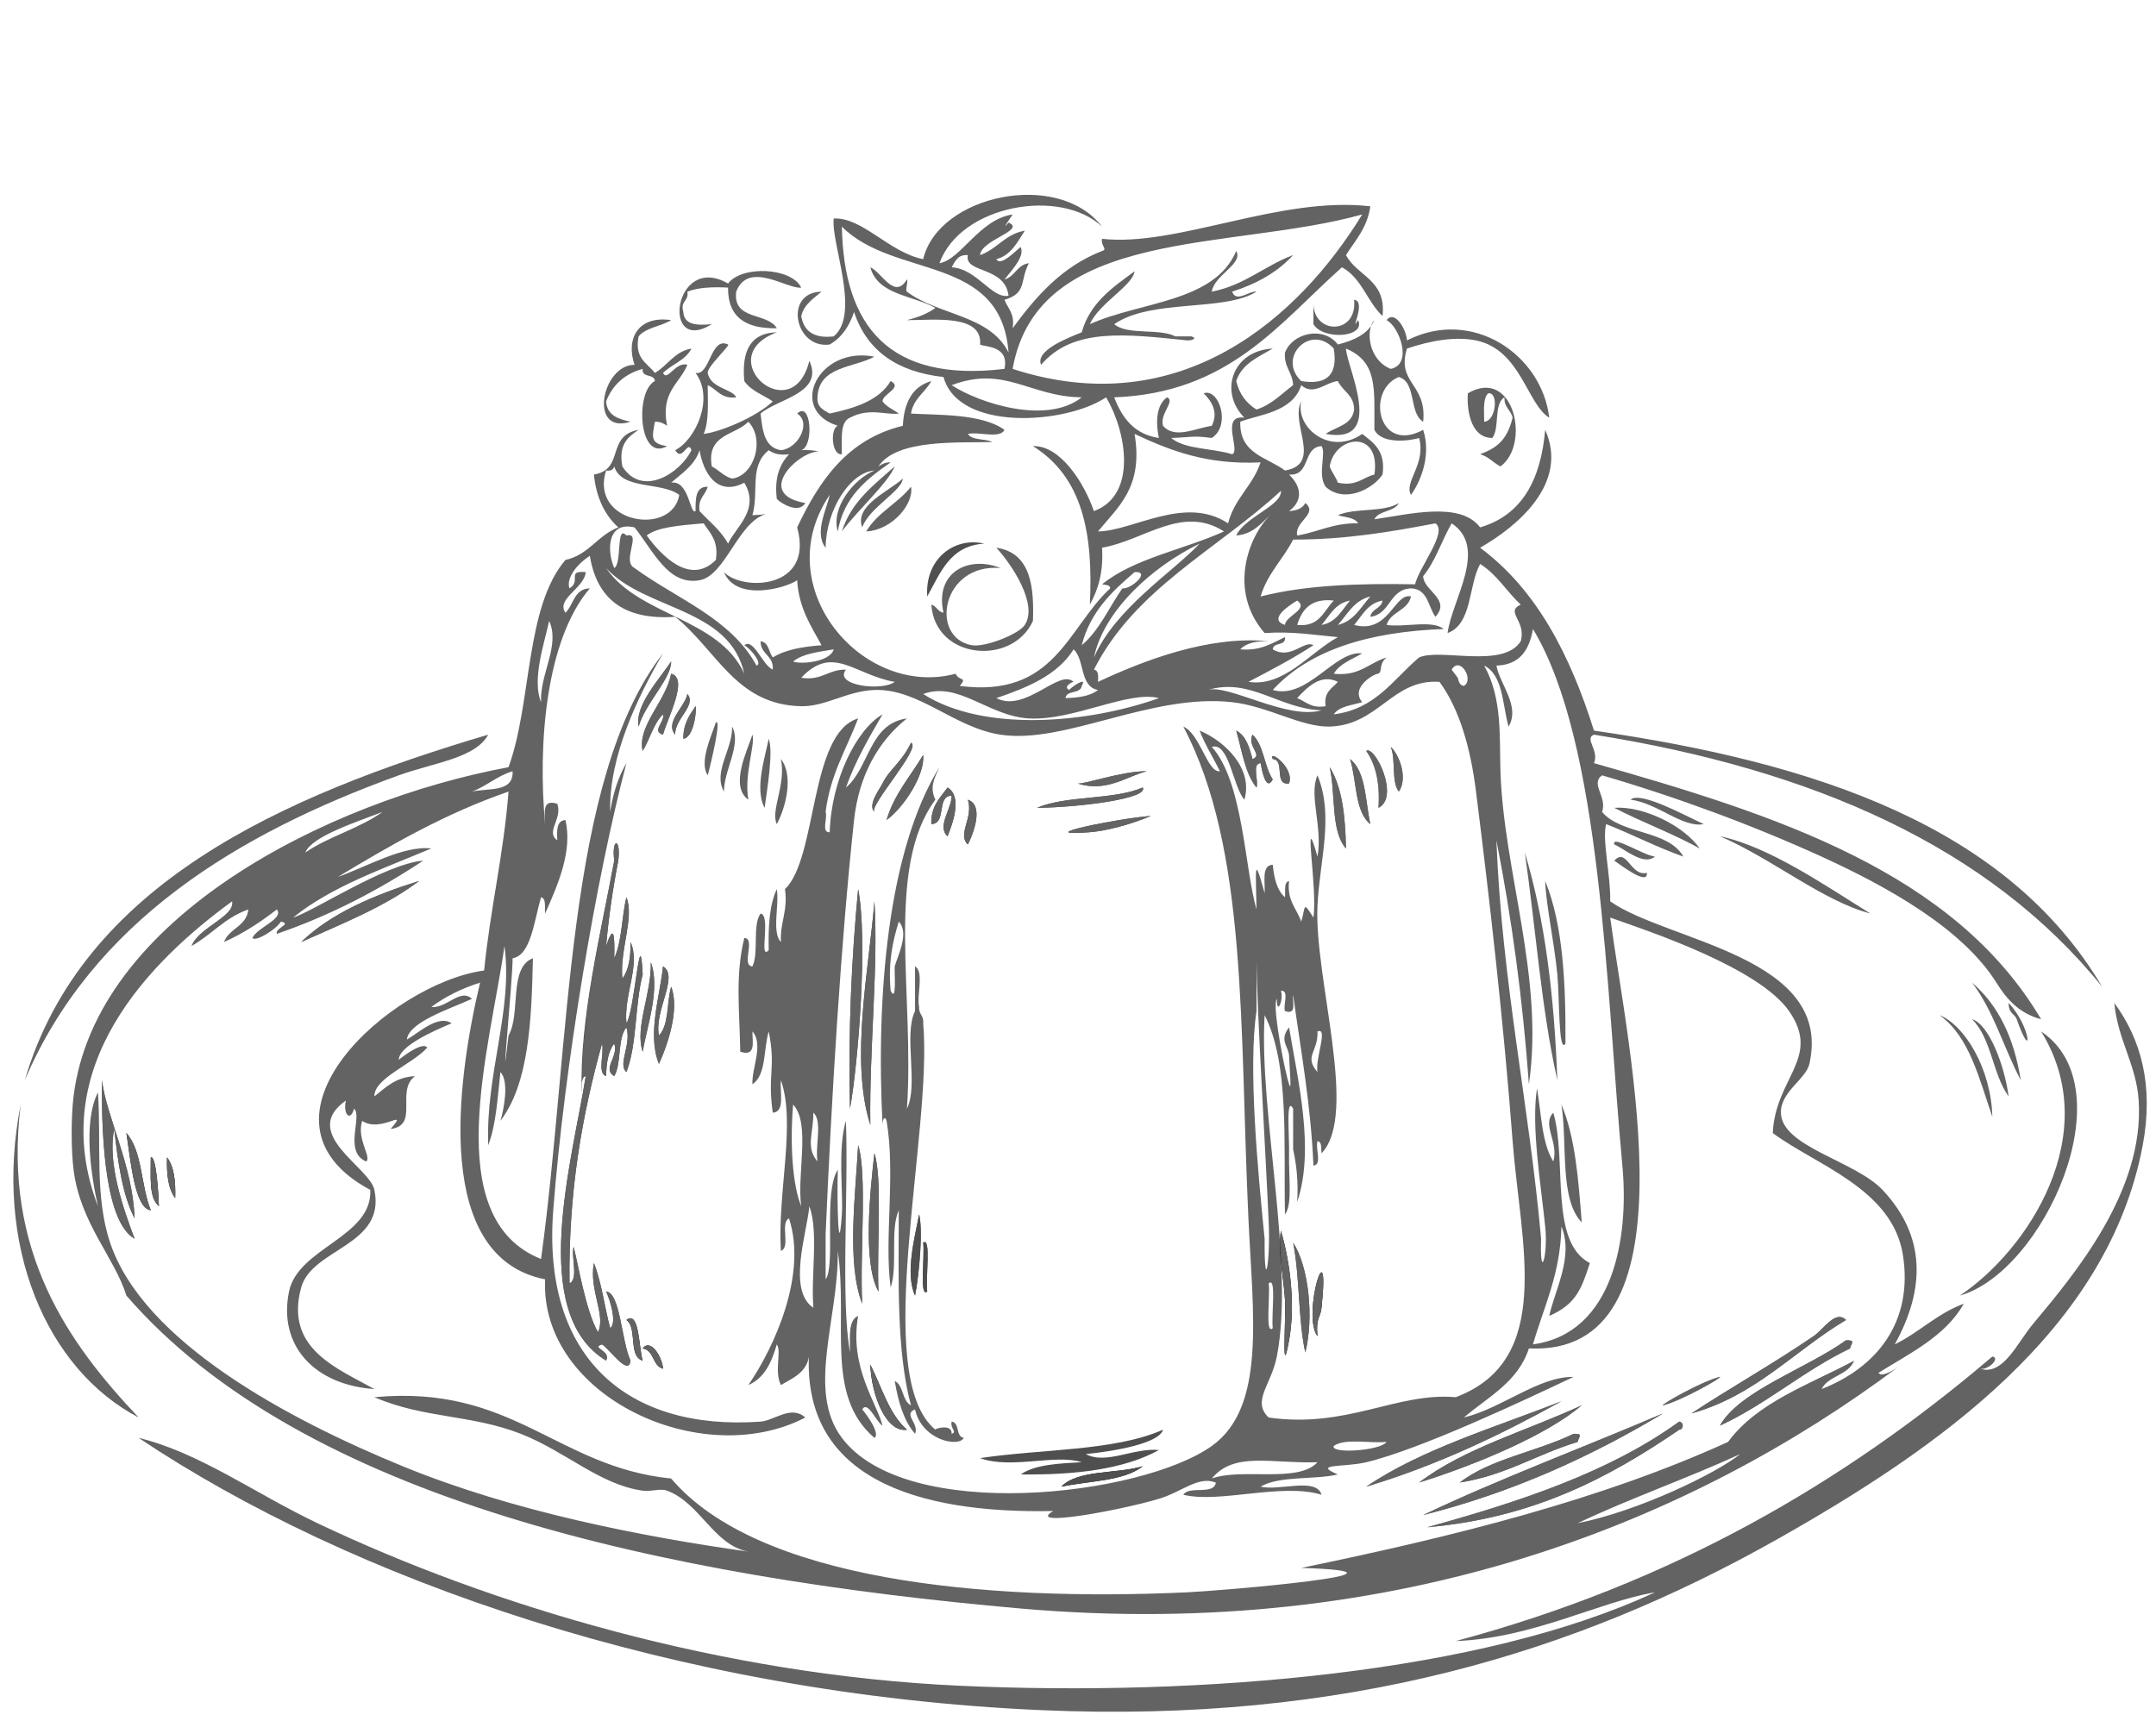 <?xml version="1.0" encoding="UTF-8" standalone="no"?>
<!DOCTYPE svg PUBLIC "-//W3C//DTD SVG 1.1//EN" "http://www.w3.org/Graphics/SVG/1.1/DTD/svg11.dtd">
<svg width="238" height="190" viewBox="0 0 238 190" version="1.1" xmlns="http://www.w3.org/2000/svg" xmlns:xlink="http://www.w3.org/1999/xlink" xml:space="preserve" xmlns:serif="http://www.serif.com/" style="fill-rule:evenodd;clip-rule:evenodd;stroke-linejoin:round;stroke-miterlimit:2;">
    <g id="Calque-1" serif:id="Calque 1">
        <g transform="matrix(1,0,0,1,179.093,71.299)">
            <path d="M0,57.39C0.75,65.419 -0.992,75.917 -9.869,77.136C-8.668,72.953 -6.836,69.402 -6.73,64.122C-5.346,67.454 -7.469,71.156 -8.074,73.993C-5.055,72.693 -4.484,70.893 -3.59,68.161C-8.117,65.808 -6.066,56.878 -7.625,51.556C-8.922,52.88 -6.998,54.796 -7.625,56.941C-8.9,54.926 -8.941,51.678 -9.424,48.865C-10.082,53.12 -8.986,59.494 -8.521,64.122C-8.176,67.319 -9.135,70.396 -8.971,65.469C-10.314,50.504 -13.299,37.187 -13.906,21.487C-12.232,29.984 -11.004,38.931 -10.318,48.415C-8.609,36.67 -13.104,24.957 -13.459,13.858C-13.58,10.125 -13.23,5.794 -15.256,2.19C-13.158,3.237 -13.256,6.467 -12.563,8.922C-11.234,6.682 -13.547,4.229 -13.906,2.19C-11.297,2.112 -10.273,0.441 -9.869,-1.849C-2.27,10.743 -1.816,37.937 0,57.39M-90.646,61.88C-91.587,59.619 -91.913,55.154 -91.542,50.66C-89.58,52.736 -91.149,58.339 -90.646,61.88M-89.303,73.096C-92.203,71.174 -90.022,64.874 -89.748,61.88C-88.708,64.728 -89.597,69.503 -89.303,73.096M-88.85,56.941C-90.178,55.378 -89.305,53.863 -89.303,51.556C-88.269,52.47 -89.137,55.281 -88.85,56.941M-33.656,47.072C-35.195,45.288 -33.561,44.875 -33.656,42.583C-32.43,42.072 -33.939,45.63 -33.656,47.072M-33.656,90.151C-35.801,92.494 -42.037,90.74 -45.324,91.947C-42.85,88.937 -38.75,90.321 -33.656,90.151M-39.492,65.469C-40.238,58.057 -41.33,46.494 -40.387,40.337L-40.387,34.952C-40.318,40.518 -39.432,54.842 -39.041,63.677C-38.846,67.976 -39.533,71.896 -39.492,65.469M-38.594,75.343C-39.469,76.195 -38.855,71.74 -39.041,70.406C-38.156,69.548 -38.768,74.003 -38.594,75.343M-26.027,87.906C-26.699,88.889 -32.236,89.248 -31.859,88.355C-30.646,87.472 -27.939,88.09 -26.027,87.906M18.4,40.337C21.99,45.494 16.877,47.69 16.604,53.802C21.299,57.318 29.814,59.927 30.969,67.259C32.133,74.701 28.057,79.696 21.99,82.072C22.744,80.581 24.961,80.554 25.584,78.931C20.617,81.595 14.898,83.509 11.666,87.906C-2.299,94.279 -18.582,98.344 -35.449,101.817C-20.148,102.299 -44.193,104.334 -48.012,104.511C-70.48,105.552 -95.444,103.196 -105.006,91.947C-117.65,90.675 -122.421,81.537 -137.764,82.967C-132.325,85.325 -127.065,84.872 -121.61,87.009C-116.656,88.947 -112.914,92.619 -108.148,93.29C-107.169,93.426 -106.238,92.997 -105.454,93.29C-101.802,94.646 -100.303,99.315 -96.48,100.021C-108.271,98.355 -122.459,95.589 -134.624,90.597C-147.37,85.374 -163.271,76.833 -166.935,65.915C-168.658,60.783 -167.901,55.047 -168.281,49.312C-169.926,52.545 -169.064,58.408 -168.281,61.88C-174.213,46.38 -162.367,34.704 -153.471,28.22C-153.153,29.896 -157.184,31.082 -157.96,33.156C-155.752,31.922 -154.243,29.991 -151.676,29.117C-151.881,31.009 -153.799,31.184 -154.369,32.709C-152.188,31.746 -150.307,30.488 -148.535,29.117C-147.69,30.139 -150.716,31.104 -151.229,32.259C-150.871,32.734 -148.609,31.315 -148.088,30.462C-146.788,30.714 -148.773,31.165 -148.535,31.81C-142.527,29.74 -137.242,26.949 -132.379,23.729C-136.549,24.071 -144.43,29.302 -146.741,30.014C-142.529,26.595 -136.852,24.644 -131.483,22.383C-134.546,22.018 -138.697,24.44 -141.805,25.527C-135.918,21.985 -129.96,18.524 -122.958,16.101C-123.495,23.042 -124.975,29.044 -125.65,35.853C-136.05,37.283 -152.704,52.29 -138.217,60.082C-137.972,65.292 -146.192,66.451 -147.188,71.302C-148.424,77.318 -144.314,81.624 -137.764,82.072C-141.867,79.765 -147.701,77.611 -145.844,70.853C-144.653,66.521 -136.479,66.256 -137.764,60.082C-138.296,57.54 -146.057,53.845 -140.908,50.208C-141.26,51.746 -140.409,52.603 -140.01,51.109C-139.041,51.921 -141.218,55.914 -138.663,56.941C-138.049,56.441 -139.758,54.472 -139.113,52.456C-137.045,53.868 -133.868,50.889 -135.972,53.353C-132.752,52.954 -135.472,49.157 -133.277,47.52C-135.418,47.622 -136.515,48.767 -137.764,49.759C-137.822,47.753 -133.555,46.201 -131.932,44.374C-132.353,43.697 -134.42,45.154 -135.073,45.724C-135.065,44.229 -131.35,42.574 -129.24,41.687C-130.725,40.667 -132.916,42.778 -134.176,43.478C-133.989,41.566 -129.477,40.109 -126.996,38.988C-128.261,37.761 -129.793,40.06 -131.483,39.888C-129.941,38.736 -128.143,37.843 -126.099,37.197C-128.809,48.639 -131.141,67.552 -118.918,69.956C-119.513,82.869 -101.637,91.169 -90.197,85.213C-91.76,83.796 -93.624,85.554 -95.134,85.666C-109.777,86.708 -119.279,78.655 -118.021,62.328C-116.794,46.41 -113.265,25.506 -109.942,12.962C-110.833,14.466 -111.42,16.272 -111.738,18.347C-111.884,12.213 -108.663,5.566 -105.905,0.843C-116.678,14.727 -116.089,43.886 -119.367,67.712C-130.718,63.181 -124.984,44.388 -123.404,33.156C-122.452,40.245 -125.494,47.223 -125.2,55.145C-124.321,52.886 -124.169,49.895 -123.853,47.072C-122.848,48.103 -123.495,51.298 -123.853,52.456C-120.742,48.386 -120.41,41.54 -120.265,34.505C-122.976,35.531 -121.577,40.673 -122.958,43.029C-123.992,52.024 -122.477,36.74 -122.507,34.505C-120.495,34.152 -120.171,30.551 -119.367,27.769C-118.757,27.909 -118.995,28.895 -118.918,29.567C-117.403,26.174 -115.899,22.611 -116.673,19.243C-117.655,19.307 -117.638,20.374 -117.571,21.487C-118.909,20.55 -116.974,19.126 -117.571,17.448C-119.336,16.881 -118.907,18.507 -118.918,19.692C-119.739,10.874 -118.844,-0.649 -113.98,-6.337C-115.733,-6.296 -115.758,-4.524 -116.673,-3.643C-117.744,-5.181 -114.595,-6.337 -114.431,-8.131C-116.599,-8.325 -114.871,-7.184 -116.226,-6.337C-116.608,-7.337 -115.58,-8.895 -113.98,-9.928C-113.226,-5.298 -110.346,-2.791 -104.558,-3.196C-99.938,0.505 -97.861,6.527 -90.646,6.676C-87.991,6.732 -85.592,4.997 -82.569,4.883C-77.694,4.701 -73.78,9.032 -68.657,9.817C-61.564,10.908 -52.043,5.233 -43.08,6.23C-39.121,6.671 -35.438,9.006 -32.309,8.922C-26.904,8.776 -25.379,3.624 -20.188,3.986C-17.949,7.027 -16.742,11.402 -16.156,16.101C-14.656,28.023 -13.117,41.472 -12.115,54.699C-11.262,65.925 -7.459,78.867 -18.396,82.967C-24.93,82.405 -30.375,86.445 -39.041,85.213C-40.955,83.402 -38.75,81.615 -38.143,78.478C-36.148,68.196 -40.127,51.551 -39.492,40.79C-36.752,46.131 -37.4,54.852 -37.246,62.776C-36.402,61.728 -36.85,58.671 -36.793,56.04C-36.752,54.044 -37.164,49.627 -36.344,51.109L-36.344,55.593C-35.969,57.314 -35.76,59.196 -35.898,61.426C-33.918,55.543 -35.857,47.851 -36.793,42.134C-37.934,43.585 -36.84,44.229 -36.793,45.275C-36.686,47.811 -36.34,50.646 -37.246,46.624C-37.619,44.939 -38.633,39.613 -38.143,38.988C-38.15,40.951 -37.367,39.067 -37.693,38.093C-36.719,38.02 -37.49,39.685 -37.246,40.337C-35.898,40.79 -36.451,39.339 -36.344,38.54C-35.498,44.726 -34.387,50.646 -34.105,57.39C-33.111,57.337 -33.91,55.488 -33.656,54.699C-33.131,54.77 -33.277,55.515 -33.209,56.04C-29.08,51.728 -34.047,36.71 -33.656,28.667C-33.404,23.57 -31.816,18.8 -33.656,14.307C-34.639,16.506 -33.066,19.991 -33.656,23.28C-35.361,17.271 -33.617,26.746 -34.105,30.014C-35.299,28.096 -34.953,28.812 -35.449,30.462C-35.945,29.016 -37.045,28.166 -36.793,25.975C-37.406,26.113 -37.168,27.1 -37.246,27.769C-38.127,27.01 -38.447,25.682 -38.594,24.179C-39.873,24.24 -39.412,26.052 -39.492,27.32C-40.717,22.837 -40.453,24.696 -40.387,29.117C-41.701,24.591 -41.846,15.022 -45.324,11.164C-43.41,10.608 -43.029,15.447 -41.73,17C-40.707,13.573 -43.908,10.502 -46.668,9.371C-46.045,10.989 -45.158,12.348 -44.428,13.858C-45.811,14.032 -46.59,9.748 -48.465,8.922C-41.34,22.44 -42.266,42.134 -41.281,63.228C-40.785,73.951 -39.324,84.079 -45.324,88.355C-53.115,93.909 -79.045,96.933 -86.159,87.458C-90.08,82.232 -86.515,74.339 -86.608,66.812C-85.461,74.934 -88.033,82.763 -82.569,87.458C-81.889,87.039 -83.343,84.97 -83.915,84.317C-83.292,83.291 -82.363,85.718 -81.67,86.115C-82.296,83.591 -85.364,79.638 -84.363,73.993C-85.513,74.491 -85.244,76.405 -85.262,78.031C-86.299,72.187 -85.418,60.54 -85.71,52.456C-86.639,55.404 -86.002,60.501 -86.159,62.776C-86.532,68.238 -86.717,61.426 -86.608,57.842C-88.244,60.394 -86.812,68.399 -87.954,69.956L-87.954,65.02C-87.314,50.072 -86.274,32.812 -84.814,19.243C-84.292,14.406 -82.199,10.583 -78.978,8.024C-83.176,8.616 -83.106,13.47 -85.71,15.654C-84.647,12.674 -83.156,10.129 -81.67,7.575C-84.522,9.217 -87.329,14.779 -87.503,20.589C-88.477,20.663 -87.708,18.995 -87.954,18.347C-87.44,14.218 -85.641,11.384 -84.363,8.024C-89.755,9.628 -88.836,23.442 -92.441,26.872C-92.099,29.308 -92.993,30.509 -92.89,32.709C-93.921,31.646 -93.05,28.677 -93.341,26.872C-94.157,28.598 -94.294,31.003 -94.235,33.603C-95.382,34.87 -93.939,29.742 -95.134,29.567C-96.067,30.878 -95.3,33.887 -96.033,35.405C-97.315,35.341 -95.644,32.32 -96.929,32.259C-97.954,36.452 -97.449,40.235 -97.376,44.822C-95.613,45.397 -96.043,43.771 -96.033,42.583C-94.765,44.022 -96.131,46.653 -96.033,48.415C-94.493,47.411 -94.82,44.54 -94.235,42.583C-93.418,46.653 -94.389,47.267 -93.788,51.556C-92.393,51.453 -93.028,49.321 -92.89,47.967C-91.205,52.753 -93.292,60.434 -92.89,66.812C-91.778,66.432 -93.021,63.691 -91.994,63.228C-89.969,69.417 -93.58,77.398 -96.48,81.624C-94.699,80.86 -93.909,79.107 -93.341,77.136C-92.792,77.923 -93.658,80.095 -92.89,81.624C-91.38,80.737 -89.629,80.095 -89.748,77.582C-90.877,91.943 -77.838,95.843 -62.824,95.536C-65.987,97.391 -55.521,95.492 -51.158,94.187C-48.639,93.439 -46.813,91.62 -44.875,92.396C-45.09,93.826 -47.855,92.697 -48.465,93.74C-44.447,94.722 -37.602,92.39 -33.209,93.74C-33.779,91.771 -37.902,93.351 -39.938,92.842C-37.859,91.624 -34.08,92.111 -31.406,91.499C-34.305,90.286 -30.705,90.73 -28.271,90.151C-22.195,88.694 -10.58,83.184 -5.387,80.728C-9.197,80.651 -13.283,84.187 -17.5,85.213C-14.838,82.939 -11.531,81.312 -10.318,77.582C8.277,78.499 0.656,44.91 -1.344,30.014C3.125,31.578 15.08,35.572 18.4,40.337M-4.938,96.883C0.848,94.134 7.168,91.933 13.014,89.248C10.256,91.451 1.686,95.561 -4.938,96.883M-136.869,18.347C-139.381,20.17 -142.832,21.058 -145.395,22.835C-144.648,21.028 -139.775,19.481 -136.869,18.347M-122.507,13.858C-122.387,16.221 -125.158,15.694 -126.996,16.101C-125.356,15.497 -124.238,14.37 -122.507,13.858M-118.47,-2.745C-117.23,0 -119.509,3.086 -119.367,6.23C-120.396,3.694 -119.001,-0.279 -118.47,-2.745M-96.929,3.089C-99.727,-3.089 -108.536,-3.256 -112.187,-8.581C-107.901,-3.891 -98.563,-4.255 -96.929,3.089M-87.056,0.396C-87.473,1.831 -90.776,2.068 -91.542,1.742C-90.484,0.854 -88.712,0.685 -87.056,0.396M-80.325,3.986C-81.7,5.054 -87.112,4.393 -85.71,2.638C-87.701,2.592 -88.344,3.896 -90.646,3.535C-87.132,-0.202 -84.775,3.232 -80.325,3.986M-65.516,8.024C-60.612,8.299 -54.516,4.903 -51.158,5.781C-58.913,8.557 -70.457,9.61 -77.184,5.33C-73.295,3.874 -69.993,7.772 -65.516,8.024M-60.577,0.396C-59.326,1.535 -59.925,4.525 -57.886,4.883C-58.716,5.549 -60.02,5.743 -61.476,5.781C-61.353,4.855 -59.807,5.357 -59.682,4.434C-58.938,3.208 -61.185,4.819 -61.03,4.883C-61.867,4.541 -60.628,3.937 -60.577,3.986C-62.157,2.476 -65.88,7.447 -69.106,5.781C-65.648,4.603 -62.361,3.249 -60.577,0.396M-53.846,-8.131C-51.975,-8.255 -54.234,-6.212 -55.193,-6.337C-56.68,-4.228 -57.731,-1.691 -59.682,-0.055C-58.737,-3.747 -56.348,-5.992 -53.846,-8.131M-58.337,1.292C-57.232,-3.891 -51.906,-8.735 -46.668,-11.274C-49.729,-8.049 -55.973,-4.127 -58.337,1.292M-37.693,-17.106C-37.561,-15.468 -41.686,-14.224 -42.625,-12.171C-40.746,-12.336 -39.883,-13.521 -38.803,-14.496C-38.434,-14.85 -38.059,-15.131 -37.693,-15.311C-38.059,-15.131 -38.434,-14.85 -38.803,-14.496C-41.307,-12.097 -43.547,-6.052 -39.492,-1.402C-36.432,-1.616 -34.021,-1.182 -31.406,-0.951C-34.484,0.727 -37.367,4.598 -41.281,3.986C-38.82,2.708 -36.375,1.416 -34.105,-0.055C-35.107,-0.678 -36.607,1.598 -38.594,0.396C-38.541,-0.452 -37.105,0.085 -37.246,-0.951C-38.68,-0.293 -39.896,0.585 -42.178,0.396C-41.525,-0.298 -40.43,-0.547 -39.041,-0.501C-45.664,-1.145 -52.783,1.607 -57.886,3.986C-57.847,3.348 -57.813,2.714 -58.337,2.638C-53.811,-6.301 -44.689,-10.641 -37.693,-17.106M-57.886,-12.621C-55.68,-15.349 -52.861,-17.467 -53.846,-23.388C-49.979,-21.578 -45.912,-19.955 -39.938,-20.248C-40.791,-17.661 -42.836,-16.266 -43.525,-13.515C-48.291,-16.665 -54.029,-12.662 -57.886,-12.621M-36.344,-11.722C-30.512,-11.718 -25.545,-12.585 -20.639,-13.515C-19.232,-12.581 -22.389,-8.78 -22.887,-6.785C-29.139,-6.904 -35.055,-6.692 -39.938,-5.438C-39.184,-7.977 -37.455,-9.541 -36.344,-11.722M-27.822,-5.438C-28.885,-4.257 -29.604,-2.734 -31.406,-2.298C-30.346,-3.478 -29.625,-5.004 -27.822,-5.438M-30.063,-4.99C-30.969,-3.953 -31.553,-2.591 -33.209,-2.298C-32.299,-3.337 -31.715,-4.695 -30.063,-4.99M-37.246,-2.298C-39.166,-2.912 -36.764,-4.471 -35.898,-4.99C-34.541,-4.037 -37.182,-3.32 -37.246,-2.298M-31.859,-4.99C-32.977,-3.862 -33.404,-2.044 -35.898,-2.298C-35.369,-4.012 -34.387,-5.268 -31.859,-4.99M-33.209,7.127C-37.045,8.228 -43.479,4.2 -45.771,4.883C-41.078,3.479 -37.902,6.965 -33.209,7.127M-35.898,5.781C-34.816,4.617 -33.307,3.031 -31.406,3.986C-32.029,4.711 -33,5.091 -32.756,6.676C-34.369,6.942 -34.928,6.156 -35.898,5.781M-17.5,4.434C-17.963,4.371 -18.064,3.954 -18.172,3.535L-18.844,2.638C-17.93,1.08 -16.322,3.765 -17.5,4.434M-19.293,-1.402C-16.561,-2.405 -17.021,-6.61 -15.703,-9.029C-13.854,-7.889 -12.771,-5.976 -11.219,-4.542C-12.992,-3.734 -10.576,-2.773 -11.219,-0.501C-13.152,2.574 -20.109,0.235 -22.438,1.292C-25.283,3.677 -27.205,6.993 -31.859,7.575C-31.262,6.676 -29.867,6.575 -28.719,6.23C-30.143,4.522 -27.133,2.954 -26.922,3.089C-26.42,2.681 -26.951,2.082 -26.027,1.292C-27.979,1.883 -29.006,3.399 -31.859,3.089C-31.193,1.96 -29.846,1.513 -28.719,0.843C-31.748,0.476 -34.777,5.992 -38.594,4.883C-34.514,0.435 -27.961,-1.537 -19.738,-1.849C-20.953,-2.884 -24.072,-2.007 -26.027,-2.298C-25.578,-3.795 -23.689,-3.85 -23.334,-5.438C-25.168,-5.918 -25.734,-1.268 -29.613,-2.298C-28.707,-3.337 -28.125,-4.695 -26.475,-4.99C-26.605,-4.074 -27.688,-4.112 -27.822,-3.196C-25.564,-3.485 -25.77,-6.23 -23.334,-6.337C-21.455,-6.269 -21.455,-4.326 -20.639,-3.196C-18.873,-5.141 -21.951,-6.055 -21.99,-7.683C-20.635,-9.321 -19.943,-11.627 -18.844,-13.515C-14.764,-10.809 -18.838,-5.048 -19.293,-1.402M-112.187,-19.35C-111.665,-19.277 -111.387,-19.449 -111.288,-19.8C-110.479,-17.168 -106.068,-18.139 -104.108,-16.657C-104.88,-12.027 -114.052,-13.504 -112.187,-19.35M-101.866,-21.594C-101.477,-19.154 -99.96,-16.42 -96.929,-18.003C-95.154,-15.025 -97.894,-13.098 -98.722,-11.274C-99.511,-12.73 -100.784,-13.699 -101.866,-14.864C-102.08,-16.276 -101.225,-16.617 -100.968,-17.555C-102.354,-17.596 -102.304,-16.199 -102.314,-14.864C-102.933,-14.419 -103.026,-18.319 -105.006,-18.003C-103.813,-19.054 -102.418,-19.905 -101.866,-21.594M-96.48,-24.736C-94.61,-22.759 -95.831,-18.782 -98.275,-18.455C-99.209,-18.716 -99.725,-19.396 -100.518,-19.8C-101.133,-23.405 -97.941,-23.205 -96.48,-24.736M-100.07,-9.477C-102.897,-6.608 -106.103,-9.96 -107.699,-12.171C-106.605,-13.063 -104.245,-13.284 -101.415,-13.515C-100.708,-12.428 -99.745,-11.599 -100.07,-9.477M-67.31,-30.568C-64.52,-46.329 -43.211,-43.565 -28.719,-47.621C-35.619,-36.338 -48.711,-24.52 -67.31,-30.568M-74.042,-28.774C-68.154,-30.99 -65.446,-27.501 -59.682,-27.427C-63.559,-24.358 -71.025,-26.794 -74.042,-28.774M-86.159,-46.277C-80.377,-40.465 -68.572,-43.297 -67.758,-32.366C-69.809,-36.552 -75.543,-36.476 -78.978,-39.096C-79.194,-39.26 -78.804,-40.219 -78.978,-40.44C-80.364,-38.16 -81.748,-41.231 -83.018,-41.787C-82.197,-38.719 -78.323,-38.706 -75.838,-37.3C-76.693,-36.66 -77.785,-36.257 -78.978,-35.953C-76.167,-35.923 -70.614,-36.683 -70.901,-33.261C-70.396,-32.966 -67.655,-33.168 -68.21,-30.568C-80.952,-29.045 -85.951,-35.264 -86.159,-46.277M-72.249,-43.133C-72.695,-41.092 -68.154,-41.951 -67.758,-38.646C-69.609,-38.277 -71.258,-41.635 -74.042,-41.787C-73.653,-42.444 -73.37,-43.213 -72.249,-43.133M-31.859,-32.814C-31.387,-29.948 -32.586,-28.752 -35.449,-29.224C-38.18,-31.829 -34.387,-35.625 -31.859,-32.814M-27.375,-18.902C-28.697,-18.585 -29.324,-17.565 -31.406,-18.003C-31.641,-18.668 -32.074,-19.135 -32.309,-19.8C-31.738,-23.27 -26.625,-23.936 -27.375,-18.902M52.957,37.644C42.494,19.979 21.449,12.905 -3.135,9.371C-5.746,1.056 -9.438,-6.17 -15.703,-10.824C-11.727,-13.098 -5.848,-17.86 -8.521,-23.839C-8.998,-18.332 -11.078,-14.426 -15.703,-13.068C-17.891,-15.992 -23.611,-14.496 -27.375,-13.964C-26.879,-14.973 -25.168,-14.753 -24.678,-15.762C-26.305,-14.694 -29.559,-15.25 -31.406,-14.414C-30.609,-14.166 -29.549,-14.184 -29.168,-13.515C-31.924,-13.58 -33.584,-12.549 -35.898,-12.171C-36.229,-13.729 -33.525,-14.545 -35.002,-15.762C-35.293,-15.159 -35.959,-14.923 -36.793,-14.864C-35.225,-16.052 -35.428,-17.57 -36.793,-18.902C-34.377,-18.725 -35.332,-21.925 -33.209,-22.042C-32.658,-21.256 -33.695,-18.914 -32.756,-17.555C-30.717,-15.689 -27.59,-17.25 -26.475,-18.902C-26.109,-21.513 -27.457,-22.406 -28.719,-23.388C-32.277,-20.907 -36.125,-24.112 -35.449,-26.979C-36.725,-24.555 -33.043,-20.053 -37.246,-19.35C-39.213,-20.823 -42.301,-21.177 -42.178,-24.736C-40.141,-25.541 -36.412,-25.743 -35.449,-28.774C-34.096,-27.551 -32.775,-29.085 -31.406,-29.224C-30.889,-28.097 -29.625,-27.72 -29.613,-26.081C-29.826,-24.346 -31.621,-24.201 -32.756,-23.388C-26.021,-22.144 -30.457,-30.801 -30.512,-32.814C-26.98,-31.324 -27.395,-28.375 -27.375,-23.839C-26.451,-22.073 -23.021,-22.738 -22.438,-22.941C-21.648,-20.049 -24.143,-18.086 -23.334,-16.657C-22.074,-18.434 -21.145,-21.234 -21.99,-23.839C-26.986,-21.132 -28.318,-28.215 -24.678,-29.673C-22.701,-29.109 -23.586,-25.675 -21.99,-24.736C-21.547,-28.947 -24.965,-28.954 -23.781,-32.814C-21.084,-33.721 -18.383,-34.169 -16.156,-33.712C-11.219,-32.692 -10.543,-26.692 -8.074,-25.183C-8.889,-32.145 -16.561,-37.385 -23.781,-33.712C-23.836,-34.884 -25.107,-37.135 -26.027,-35.953C-24.678,-35.294 -23.051,-31.092 -25.574,-30.568C-28.057,-31.569 -28.369,-34.91 -27.375,-35.953C-28.057,-34.397 -29.625,-33.719 -31.406,-33.261C-32.984,-35.333 -36.398,-34.568 -37.246,-32.366C-37.367,-30.749 -36.412,-30.201 -36.344,-28.774C-37.629,-27.811 -38.697,-26.636 -40.387,-26.081C-41.498,-26.765 -42.281,-27.776 -42.625,-29.224C-42.002,-31.141 -40.197,-31.876 -38.594,-32.814C-43.074,-32.58 -44.545,-28.022 -41.73,-25.183C-44.447,-25.534 -42.09,-21.497 -43.08,-21.146C-45.236,-21.828 -48.254,-21.653 -49.813,-22.941C-47.428,-23.019 -47.52,-23.23 -45.324,-22.941C-43.172,-24.323 -44.521,-28.48 -46.221,-27.875C-45.275,-26.938 -44.594,-25.734 -45.324,-24.286C-47.236,-23.99 -49.412,-22.798 -50.707,-24.286C-51.107,-25.624 -49.305,-27.021 -50.262,-27.427C-51.82,-26.349 -51.309,-23.514 -51.158,-22.941C-53.895,-23.343 -55.223,-25.156 -56.096,-27.427C-43.404,-27.905 -37.922,-35.584 -30.959,-41.787C-28.805,-40.651 -28.174,-37.995 -26.475,-36.401C-26.031,-40.434 -29.279,-40.777 -30.512,-43.133C-29.469,-44.782 -28.154,-46.158 -27.822,-48.519C-37.824,-49.682 -49.143,-44.015 -57.438,-44.93C-57.613,-44.156 -56.77,-43.779 -57.438,-43.584C-61.857,-41.87 -64.711,-38.59 -67.31,-35.057C-67.047,-36.668 -67.832,-37.227 -68.21,-38.198C-65.699,-38.929 -66.544,-40.284 -65.516,-42.238C-66.833,-42.057 -67.036,-40.765 -68.21,-40.44C-67.086,-41.827 -66.006,-43.024 -66.413,-44.031C-67.03,-43.567 -68.648,-41.829 -69.106,-42.685C-67.452,-43.124 -66.796,-44.566 -65.965,-45.828C-68.143,-45.464 -69.012,-43.789 -70.901,-43.133C-70.8,-44.825 -65.78,-45.887 -67.758,-46.726C-68.662,-45.659 -67.561,-47.224 -67.31,-47.621C-70.999,-47.07 -73.02,-42.631 -75.389,-42.238C-73.052,-48.701 -62.006,-50.596 -57.438,-46.277C-62.303,-52.592 -75.499,-49.779 -77.184,-42.685C-80.939,-43.423 -83.891,-47.341 -87.056,-47.173C-87.396,-44.52 -84.052,-36.66 -87.056,-34.159C-89.258,-33.901 -90.363,-34.74 -90.646,-36.401C-90.316,-37.719 -89.286,-38.333 -88.402,-39.096C-92.636,-39.018 -91.335,-32.723 -87.503,-33.261C-86.175,-34.026 -85.334,-35.281 -84.814,-36.852C-83.4,-32.577 -80.064,-30.233 -74.939,-29.673C-73.295,-23.627 -61.465,-24.442 -56.99,-27.427C-54.766,-23.702 -53.49,-16.653 -58.337,-14.864C-59.45,-18.093 -62.105,-22.156 -65.066,-22.042C-59.559,-18.608 -58.399,-12.36 -58.784,-4.542C-57.878,-6.183 -57.268,-8.111 -57.438,-10.824C-52.773,-11.637 -48.596,-15.583 -43.975,-12.621C-48.402,-10.614 -53.885,-9.664 -57.438,-6.785C-57.088,-6.686 -56.551,-6.772 -56.541,-6.337C-61.272,-1.944 -62.651,5.803 -73.145,4.434C-72.253,3.401 -73.257,3.935 -73.595,3.089C-83.906,5.844 -94.384,-6.517 -87.503,-16.657C-87.801,-15.141 -89.261,-12.452 -87.954,-10.824C-87.893,-15.106 -85.213,-19.147 -82.569,-19.35C-84.886,-18.37 -87.396,-15.211 -86.608,-12.621C-85.948,-16.448 -83.416,-18.402 -80.773,-20.248C-81.39,-20.267 -81.758,-20.036 -82.121,-19.8C-80.099,-22.877 -73.17,-22.378 -69.554,-22.494C-70.34,-22.901 -71.794,-22.645 -72.249,-23.388C-71.027,-23.667 -68.688,-22.819 -68.21,-23.839C-70.73,-25.655 -75.579,-25.457 -78.53,-25.634C-78.265,-27.312 -76.962,-27.953 -76.285,-29.224C-78.38,-28.622 -79.3,-26.853 -79.43,-24.286C-85.562,-22.793 -88.638,-18.242 -91.096,-13.068C-89.186,-6.185 -97.16,-6.009 -99.174,-8.131C-97.826,-4.844 -92.383,-6.342 -91.096,-7.234C-90.908,-4.131 -89.558,-2.188 -88.402,-0.055C-90.495,0.099 -92.405,0.432 -93.788,1.292C-94.238,0.696 -94.211,-0.377 -95.134,-0.501C-95.134,0.995 -93.673,1.028 -93.788,2.638C-94.941,2.129 -95.909,-0.899 -96.929,-0.055C-96.302,0.258 -94.839,1.99 -95.582,2.19C-98.42,-3.05 -104.387,-5.162 -109.046,-8.581C-110.53,-9.333 -108.16,-12.601 -109.942,-12.171C-111.122,-13.465 -110.395,-9.058 -111.288,-8.581C-112.102,-10.421 -112.113,-13.784 -109.046,-13.068C-106.934,-10.424 -105.323,-6.614 -101.866,-7.234C-99.024,-7.743 -97.625,-13.641 -94.565,-14.531C-94.902,-14.488 -95.304,-14.439 -96.033,-14.414C-95.284,-17.131 -96.423,-19.817 -94.235,-21.594C-93.714,-21.217 -93.033,-21.002 -91.994,-21.146C-92.991,-20.051 -93.637,-18.602 -93.341,-16.209C-92.891,-15.715 -90.894,-14.523 -90.197,-15.762C-95.862,-16.72 -91.003,-21.434 -88.729,-21.448C-89.278,-21.587 -89.919,-21.633 -90.646,-21.594C-89.216,-22.006 -89.546,-27.135 -91.096,-25.634C-89.47,-24.631 -91.008,-21.75 -92.89,-21.594C-94.705,-21.875 -94.923,-23.75 -95.134,-25.634C-93.313,-27.256 -88.096,-27.861 -89.748,-31.467C-91.636,-23.763 -100.725,-31.835 -93.341,-34.608C-96.267,-34.544 -97.24,-32.526 -96.929,-29.224C-96.203,-28.153 -94.857,-27.706 -93.788,-26.979C-95.582,-25.261 -99.585,-23.598 -101.415,-23.388C-100.818,-24.738 -100.961,-26.822 -100.968,-28.774C-99.931,-28.315 -99.52,-27.231 -97.826,-27.427C-98.225,-28.364 -100.664,-28.417 -100.968,-30.12C-101.082,-30.763 -98.473,-33.143 -98.722,-33.261C-100.66,-34.185 -100.678,-29.807 -102.314,-30.12C-100.219,-27.344 -102.272,-22.773 -104.558,-21.594C-103.768,-20.229 -103.169,-22.819 -102.762,-21.594C-103.994,-19.072 -108.192,-16.333 -110.39,-19.8C-110.848,-22.201 -109.773,-23.07 -108.595,-23.839C-112.238,-23.192 -110.09,-19.469 -113.532,-18.902C-113.268,-16.322 -112.325,-14.426 -110.84,-13.068C-113.123,-12.206 -114.087,-10.033 -116.673,-9.477C-121.151,-4.231 -120.359,6.283 -122.958,13.408C-142.994,17.14 -168.555,30.064 -170.974,49.759C-171.257,52.077 -171.244,55.646 -170.974,57.842C-170.244,63.756 -166.438,67.552 -165.141,71.749C-145.669,94.255 -105.595,102.865 -66.413,106.301C-24.561,109.982 7.834,96.544 30.412,79.661C29.578,80.216 28.553,80.737 28.273,80.28C31.768,78.087 35.633,76.267 37.697,72.646C34.738,73.728 32.785,75.81 30.068,77.136C33.422,71.077 33.559,65.224 28.719,60.082C25.689,56.859 17.563,55.329 17.5,51.556C17.465,49.229 20.264,47.851 20.645,46.17C23.307,34.286 4.977,32.673 -1.344,28.22C-1.266,25.441 -2.266,21.372 -1.791,19.692C1.105,20.831 3.754,22.222 6.732,23.28C5.072,20.302 -0.137,20.875 -2.24,18.347C-1.646,16.667 -3.578,15.242 -2.24,14.307C6.01,16.715 14.42,19.829 21.99,23.28C29.248,26.592 37.543,31.213 41.287,37.197C42.227,38.687 43.561,40.532 46.225,41.239C36.598,24.975 17.023,18.679 -3.135,12.962C-2.521,11.541 -4.25,10.25 -3.135,9.817C21.002,13.653 40.449,22.173 52.957,37.644" style="fill:rgb(99,99,99);fill-rule:nonzero;"/>
        </g>
        <g transform="matrix(1,0,0,1,88.447,35.393)">
            <path d="M0,-3.641C-1.462,-3.398 -5.816,-6.686 -7.18,-3.192C-7.568,0.036 -3.748,-0.938 -2.695,0.847C-6.054,0.917 -8.117,-0.31 -8.077,-3.641C-9.814,-3.729 -11.386,-3.656 -12.567,-3.192C-12.381,-2.11 -13.385,-2.217 -13.014,-0.949C-12.935,0.468 -11.54,0.569 -9.872,0.397C-15.515,3.931 -14.125,-7.572 -8.077,-4.09C-6.539,-6.113 -1.09,-5.867 0,-3.641" style="fill:rgb(99,99,99);"/>
        </g>
        <g transform="matrix(1,0,0,1,96.524,49.107)">
            <path d="M0,-9.724C-2.328,-8.463 -6.147,-8.691 -6.281,-5.238C-6.359,-4.117 -5.592,-3.834 -4.935,-3.445C-2.112,-4.059 0.511,-4.877 1.795,-7.034C3.197,-6.308 0.875,-5.613 0.899,-4.789C1.338,-4.182 2.094,-3.891 2.692,-3.445C1.284,-3.251 -0.538,-4.131 -2.693,-2.992C-3.841,-2.497 -3.573,-0.585 -3.59,1.044C-4.709,1.223 -4.918,-1.76 -4.039,-2.097C-9.632,-3.841 -6.184,-10.947 0,-9.724" style="fill:rgb(99,99,99);"/>
        </g>
        <g transform="matrix(1,0,0,1,108.643,65.084)">
            <path d="M0,-5.061C-3.805,-4.822 -4.831,-1.81 -6.286,0.774C-6.57,-3.413 -3.248,-5.835 0,-5.061" style="fill:rgb(79,79,79);"/>
        </g>
        <g transform="matrix(1,0,0,1,101.909,90.539)">
            <path d="M0,-7.179C0.208,-5.02 -2.062,-1.467 -4.04,0C-3.184,-2.885 -1.397,-4.835 0,-7.179" style="fill:rgb(79,79,79);"/>
        </g>
        <g transform="matrix(1,0,0,1,126.593,87.491)">
            <path d="M0,-2.335C-2.148,-1.817 -4.461,0.047 -7.632,-0.991C-7.091,-0.814 -2.688,-2.382 0,-2.335" style="fill:rgb(79,79,79);"/>
        </g>
        <g transform="matrix(1,0,0,1,106.844,93.233)">
            <path d="M0,-4.937C1.853,-4.292 0.534,-1.031 0,0C-1.209,-1.097 0.641,-2.929 0,-4.937" style="fill:rgb(79,79,79);"/>
        </g>
        <g transform="matrix(1,0,0,1,127.038,92.411)">
            <path d="M0,-2.32C-2.229,-1.367 -4.965,-0.66 -6.729,-0.525C-13.618,0 -3.67,-2.049 0,-2.32" style="fill:rgb(79,79,79);"/>
        </g>
        <g transform="matrix(1,0,0,1,46.263,104.005)">
            <path d="M0,-6.735C-3.752,-3.904 -8.464,-2.035 -13.014,0C-9.642,-3.212 -5.008,-5.161 0,-6.735" style="fill:rgb(79,79,79);"/>
        </g>
        <g transform="matrix(1,0,0,1,94.73,122.404)">
            <path d="M0,-24.234C1.088,-18.633 0.018,-5.084 -0.899,0C-1.107,-8.586 -0.723,-16.577 0,-24.234" style="fill:rgb(79,79,79);"/>
        </g>
        <g transform="matrix(1,0,0,1,96.524,124.2)">
            <path d="M0,-24.682C0.458,-17.641 -0.585,-8.215 -0.449,0C-2.732,-7.094 -0.563,-17.448 0,-24.682" style="fill:rgb(79,79,79);"/>
        </g>
        <g transform="matrix(1,0,0,1,71.842,116.121)">
            <path d="M0,-9.875C1.081,-6.986 -0.419,-2.819 -0.897,0C-1.795,-2.697 0.109,-6.467 0,-9.875" style="fill:rgb(79,79,79);"/>
        </g>
        <g transform="matrix(-0.928,0.372,0.372,0.928,75.284,117.061)">
            <path d="M-1.908,-10.397C-3.188,-8.747 0.829,-6.245 1.346,-3.483C-0.115,-4.103 -0.797,-6.548 -1.908,-7.98C-1.889,-5.311 0.873,-2.129 2.513,-0.571C2.527,-4.108 -0.461,-7.59 -1.908,-10.397" style="fill:rgb(79,79,79);"/>
        </g>
        <g transform="matrix(1,0,0,1,225.317,143.049)">
            <path d="M0,-29.166C9.412,-22.876 0.316,-2.639 -8.975,0C-1.447,-5.016 6.979,-17.882 0,-29.166" style="fill:rgb(99,99,99);"/>
        </g>
        <g transform="matrix(1,0,0,1,168.323,119.266)">
            <path d="M0,-25.136C2.223,-17.784 3.256,-9.241 3.592,0C1.828,-7.814 1.207,-16.768 0,-25.136" style="fill:rgb(99,99,99);"/>
        </g>
        <g transform="matrix(1,0,0,1,170.571,116.453)">
            <path d="M0,-19.183C1.959,-14.406 2.279,-7.996 2.24,-1.23C1.457,0 1.596,-6.273 1.344,-8.859C0.975,-12.616 0.107,-16.432 0,-19.183" style="fill:rgb(99,99,99);"/>
        </g>
        <g transform="matrix(1,0,0,1,172.362,134.971)">
            <path d="M0,-13.016C1.527,-9.452 1.881,-4.719 2.246,0C-0.242,-2.596 0.691,-8.624 0,-13.016" style="fill:rgb(99,99,99);"/>
        </g>
        <g transform="matrix(1,0,0,1,13.952,133.622)">
            <path d="M0,-8.52C1.771,-6.553 1.593,-2.639 2.693,0C0.918,-0.176 0.468,-5.541 0,-8.52"/>
        </g>
        <g transform="matrix(1,0,0,1,94.73,143.945)">
            <path d="M0,-17.501C1.025,-14.336 0.167,-5.405 0.449,0C-1.302,-4.48 -0.27,-12.242 0,-17.501" style="fill:rgb(79,79,79);"/>
        </g>
        <g transform="matrix(1,0,0,1,16.645,132.927)">
            <path d="M0,-5.139C0.572,-5.386 0.832,-1.497 0.899,0.247C-0.25,-0.698 0.021,-3.066 0,-5.139"/>
        </g>
        <g transform="matrix(1,0,0,1,18.44,132.277)">
            <path d="M0,-4.489C0.773,-3.465 0.961,-1.858 0.899,0C0.125,-1.022 -0.061,-2.629 0,-4.489"/>
        </g>
        <g transform="matrix(1,0,0,1,101.461,143.049)">
            <path d="M0,-8.978C0.443,-7.172 0.019,-2.386 -0.451,0C-1.581,-2.494 -0.441,-6.565 0,-8.978" style="fill:rgb(79,79,79);"/>
        </g>
        <g transform="matrix(1,0,0,1,141.399,152.739)">
            <path d="M0,-16.866C1.105,-13.059 1.572,-8.483 0.9,-4.754C0.039,0 0.57,-6.847 0.447,-9.243C0.326,-11.589 -0.375,-14.54 0,-16.866"/>
        </g>
        <g transform="matrix(1,0,0,1,101.909,142.596)">
            <path d="M0,-5.381C0.904,-6.111 0.253,-1.465 0.447,0.006C-0.454,0.73 0.195,-3.91 0,-5.381" style="fill:rgb(79,79,79);"/>
        </g>
        <g transform="matrix(1,0,0,1,142.749,149.33)">
            <path d="M0,-12.115C1.713,-9.506 2.316,-3.857 1.342,0C0.535,-3.681 0.748,-8.385 0,-12.115" style="fill:rgb(79,79,79);"/>
        </g>
        <g transform="matrix(1,0,0,1,145.436,135.004)">
            <path d="M0,12.533C-1.771,10.167 1.432,0 0.447,9.388C0.336,10.493 -0.205,10.473 0,12.533"/>
        </g>
        <g transform="matrix(1,0,0,1,70.944,144.628)">
            <path d="M0,5.598C-1.625,5.131 -0.554,1.966 -1.793,1.115C-0.355,0 -0.432,4.22 0,5.598"/>
        </g>
        <g transform="matrix(1,0,0,1,70.944,149.943)">
            <path d="M0,-1.061C0.922,-2.239 2.19,0.011 2.243,1.178C1.062,0.867 1.295,-0.862 0,-1.061"/>
        </g>
        <g transform="matrix(1,0,0,1,96.075,158.201)">
            <path d="M0,-7.527C1.264,-5.048 2.039,-2.084 4.04,-0.345C1.742,0 0.113,-4.19 0,-7.527"/>
        </g>
        <g transform="matrix(1,0,0,1,126.144,164.142)">
            <path d="M0,-2.249C-2.094,-0.599 -5.882,-0.647 -8.977,0C-7.135,-1.897 -2.873,-1.382 0,-2.249"/>
        </g>
        <g transform="matrix(-0.514,-0.858,-0.858,0.514,145.221,35.192)">
            <path d="M-0.393,-4.729C-3.912,-3.06 -1.444,1.059 1.529,-0.644L-0.393,0.508C-2.505,0.513 -4.641,-3.731 -2.548,-3.956C-3.392,-2.271 -1.242,-5.875 -0.393,-4.729" style="fill:rgb(99,99,99);fill-rule:nonzero;"/>
        </g>
        <g transform="matrix(1,0,0,1,136.468,40.279)">
            <path d="M0,-12.567C0.807,-11.139 -2.43,-9.919 -2.699,-8.077C0.934,-8.783 3.123,-10.935 6.281,-12.116C4.566,-10.234 2.27,-8.945 -0.455,-8.077C0,-6.813 1.449,-8.201 2.238,-8.077C-1.359,-5.826 -9.369,-7.32 -13.471,-4.488C-12.023,-3.238 -8.514,-4.063 -6.736,-3.141L-4.938,-3.141C-4.246,-2.903 -4.91,-2.674 -5.387,-2.695C-12.254,-3.4 -18.012,-4.124 -21.545,0C-22.192,-1.562 -18.764,-2.894 -17.057,-3.589C-16.136,-6.858 -13.645,-8.552 -11.221,-10.321C-11.434,-8.732 -15.163,-6.785 -16.159,-4.488C-10.596,-6.997 -2.396,-6.878 0,-12.567" style="fill:rgb(99,99,99);"/>
        </g>
        <g transform="matrix(1,0,0,1,73.188,44.717)">
            <path d="M0,-3.54C0.479,-2.52 1.361,-4.827 2.692,-4.437C1.821,-2.32 -0.292,-1.441 0.451,2.293C0.091,2.057 -0.278,1.826 -0.896,1.845C-1.197,3.541 -1.446,4.258 0.451,4.539C-2.701,6.365 -3.124,-1.507 -0.896,-2.643C-0.948,-3.492 -2.379,-2.953 -2.243,-3.987C-4.235,-3.436 -5.565,-2.226 -6.281,-0.399C-6.178,1.143 -4.944,1.554 -3.587,1.845C-8.265,3.343 -6.769,-4.443 -3.141,-4.437C-4.122,-7.278 -2.785,-9.905 0.899,-9.373C-0.197,-8.674 -1.886,-8.569 -2.69,-7.579C-3.186,-5.14 -1.743,-4.638 -0.896,-3.54C0.526,-4.361 1.24,-5.893 3.143,-6.233C2.493,-4.936 0.984,-4.503 0,-3.54" style="fill:rgb(99,99,99);"/>
        </g>
        <g transform="matrix(1,0,0,1,163.837,45.401)">
            <path d="M0,1.16C1.291,1.131 1.643,-2.124 0.449,-1.98C-0.17,-1.404 0.004,-0.033 0,1.16M2.244,-1.532C1.018,-0.818 1.744,1.853 0.9,2.955C-1.689,2.96 -1.924,-0.628 -1.797,-1.98C3.287,-4.936 5.156,3.668 1.797,6.096C0.998,5.693 0.484,5.012 -0.447,4.75C1.27,4.089 2.494,3.334 3.141,0.714C2.947,-0.142 2.178,-0.419 2.244,-1.532" style="fill:rgb(99,99,99);"/>
        </g>
        <g transform="matrix(1,0,0,1,100.563,58.676)">
            <path d="M0,-4.935C0.363,-3.067 -2.079,-0.141 -4.937,0C-3.725,-2.079 -1.448,-3.092 0,-4.935" style="fill:rgb(99,99,99);"/>
        </g>
        <g transform="matrix(1,0,0,1,98.768,58.676)">
            <path d="M0,-7.179C-0.727,-5.358 -4.116,-2.325 -5.834,0C-4.798,-3.299 -2.291,-5.132 0,-7.179" style="fill:rgb(99,99,99);"/>
        </g>
        <g transform="matrix(1,0,0,1,99.663,58.229)">
            <path d="M0,-5.386C-0.119,-3.997 -3.689,-2.204 -4.485,0C-5.384,-2.405 -1.571,-3.959 0,-5.386" style="fill:rgb(99,99,99);"/>
        </g>
        <g transform="matrix(1,0,0,1,109.986,73.54)">
            <path d="M0,-13.066C3.928,-12.496 4.157,-8.491 4.041,-4.987C1.796,0 -6.747,-0.67 -7.178,-6.784C-6.589,-6.625 -6.476,-5.993 -5.833,-5.887C-6.845,-10.409 -2.993,-12.224 0.45,-10.824C-6.04,-11.359 -7.422,-3.127 -2.691,-2.297C-1.28,-2.049 2.467,-3.501 3.142,-4.541C4.61,-6.806 1.776,-11.122 0,-13.066" style="fill:rgb(99,99,99);"/>
        </g>
        <g transform="matrix(1,0,0,1,100.563,89.644)">
            <path d="M0,-7.632C1.256,-7.167 -4.687,-0.651 -4.039,0C-4.819,-0.782 -3.417,-2.57 -3.14,-3.145C-2.413,-4.672 -0.984,-5.519 0,-7.632" style="fill:rgb(79,79,79);"/>
        </g>
        <g transform="matrix(1,0,0,1,140.499,85.601)">
            <path d="M0,-1.794C-0.584,-2.938 2.426,-0.884 1.801,0.899C0.059,1.144 1.412,-1.703 0,-1.794" style="fill:rgb(79,79,79);"/>
        </g>
        <g transform="matrix(0.894,-0.448,-0.448,-0.894,104.188,87.794)">
            <path d="M0.748,-0.433C-0.833,0.298 -1.082,-2.983 -2.666,-2.238C-1.823,-0.418 -0.485,-0.085 0.748,0.568C1.795,-1.076 -0.544,-3.251 -1.666,-4.243C-2.26,-2.713 0.15,-1.716 0.748,-0.433" style="fill:rgb(79,79,79);"/>
        </g>
        <g transform="matrix(1,0,0,1,126.144,89.193)">
            <path d="M0,-2.242C0.73,-1.017 -7.116,-0.042 -11.668,0C-8.423,-1.39 -3.232,-0.84 0,-2.242" style="fill:rgb(79,79,79);"/>
        </g>
        <g transform="matrix(1,0,0,1,69.151,131.53)">
            <path d="M0,-18.549C0.926,-19.874 1.511,-30.214 1.793,-23.936C0.921,-20.618 1.179,-16.173 0,-13.163C-0.998,-14.046 0.587,-16.14 0,-18.097C-1.027,-16.883 -0.505,-14.118 -1.346,-12.716C-2.717,-13.544 -0.83,-14.845 -1.346,-16.307C-2.014,-15.476 -2.206,-14.172 -2.245,-12.716C-3.257,-13.052 -2.419,-15.235 -2.693,-16.307C-4.874,-8.466 -6.415,0.017 -6.284,10.175C-5.266,9.698 -6.114,7.35 -5.835,6.133C-5.351,7.895 -4.511,13.178 -3.143,15.559C-2.225,13.729 -4.151,10.889 -3.59,7.925C-2.741,10.067 -2.422,12.745 -1.796,15.106C-0.998,14.567 -1.832,11.884 -2.245,11.071C-0.68,11.158 -0.553,16.549 0.45,18.695C0.26,20.516 -1.894,17.376 -2.693,16.905C-4.02,17.294 -1.652,17.575 -2.245,18.695C-10.89,13.45 -5.971,-3.392 -4.489,-12.716C-5.098,-12.575 -4.862,-11.592 -4.938,-10.919C-5.191,-19.101 -2.812,-28.541 -1.346,-36.504C-1.663,-39.065 -0.584,-39.065 -0.898,-36.504C-1.488,-33.502 -1.95,-30.374 -2.245,-27.077C-1.395,-29.573 -1.281,-28.382 -1.346,-25.732C-0.484,-27.561 -0.532,-30.302 0,-32.464C0.894,-30.208 -0.757,-26.641 -0.448,-23.484C0.26,-24.423 0.48,-25.847 0.45,-27.525C1.589,-25.026 -0.313,-21.709 0,-18.549" style="fill:rgb(79,79,79);"/>
        </g>
        <g transform="matrix(1,0,0,1,178.198,93.44)">
            <path d="M0,-4.247C3.086,-4.486 7.652,-2.333 9.424,0.239C6.445,-1.421 3.045,-2.658 0,-4.247" style="fill:rgb(99,99,99);"/>
        </g>
        <g transform="matrix(1,0,0,1,221.729,117.534)">
            <path d="M0,-6.798C2.551,-4.091 2.648,0 0.896,-5.001C0.67,-5.636 0.018,-5.552 0,-6.798" style="fill:rgb(99,99,99);"/>
        </g>
        <g transform="matrix(1,0,0,1,179.993,90.48)">
            <path d="M0,-2.184C1.082,-3.167 5.971,-0.449 8.078,0.508C5.799,0.983 2.945,-1.836 0,-2.184" style="fill:rgb(99,99,99);"/>
        </g>
        <g transform="matrix(1,0,0,1,189.862,100.862)">
            <path d="M0,-8.529C5.445,-7.384 11.615,-3.087 16.605,0C11.381,-1.357 5.67,-6.116 0,-8.529" style="fill:rgb(99,99,99);"/>
        </g>
        <g transform="matrix(1,0,0,1,178.198,94.54)">
            <path d="M0,-1.307C-0.303,-2.404 3.135,-0.134 4.488,0.037C3.25,1.097 1.158,-0.798 0,-1.307" style="fill:rgb(99,99,99);"/>
        </g>
        <g transform="matrix(1,0,0,1,178.198,96.323)">
            <path d="M0,-1.296C1.4,-2.814 1.781,0.489 3.594,0.049C3.752,1.518 0.758,-0.777 0,-1.296" style="fill:rgb(99,99,99);"/>
        </g>
        <g transform="matrix(1,0,0,1,217.686,119.267)">
            <path d="M0,-10.771C2.906,-8.298 4.656,-4.656 5.385,0C3.525,-3.525 2.355,-7.746 0,-10.771" style="fill:rgb(99,99,99);"/>
        </g>
        <g transform="matrix(1,0,0,1,214.099,123.305)">
            <path d="M0,-11.221C2.789,-10.124 5.713,-5.266 5.834,0C4.367,-4.223 3.316,-8.857 0,-11.221" style="fill:rgb(99,99,99);"/>
        </g>
        <g transform="matrix(1,0,0,1,217.686,121.058)">
            <path d="M0,-8.525C1.865,-7.99 3.594,-3.447 4.043,0C2.277,-2.428 2.139,-6.476 0,-8.525" style="fill:rgb(99,99,99);"/>
        </g>
        <g transform="matrix(0.97,-0.243,-0.243,-0.97,11.803,124.851)">
            <path d="M0.829,-0.002C-0.852,-3.477 -0.326,-8.83 0.067,-12.301C-2.494,-9.842 -1.003,-1.411 0.829,5.55C0.306,1.534 1.85,-4.446 0.612,-10.121C-0.065,-7.198 0.347,-3.616 0.829,-0.002" style="fill:rgb(79,79,79);"/>
        </g>
        <g transform="matrix(1,0,0,1,96.524,142.602)">
            <path d="M0,-15.262C0.909,-12.583 0.249,-4.842 0.448,0C-1.337,-3.196 -0.443,-11.327 0,-15.262" style="fill:rgb(79,79,79);"/>
        </g>
        <g transform="matrix(1,0,0,1,53.893,119.267)">
            <path d="M0,-38.153C-1.408,-35.541 -6.012,-35.06 -9.873,-33.663C-27.704,-27.211 -43.689,-17.497 -51.158,0C-44.804,-21.626 -22.729,-31.412 0,-38.153" style="fill:rgb(99,99,99);"/>
        </g>
        <g transform="matrix(1,0,0,1,2.286,156.507)">
            <path d="M0,-34.552C-2.023,-18.23 5.376,-8.083 13.014,0C2.877,-5.297 -3.077,-18.96 0,-34.552" style="fill:rgb(99,99,99);"/>
        </g>
        <g transform="matrix(1,0,0,1,218.581,149.916)">
            <path d="M0,1.205C2.543,2.019 4.053,-1.588 5.834,-3.727C10.547,-9.36 18.145,-18.462 17.506,-28.408C17.248,-32.373 15.215,-35.031 14.814,-39.18C17.746,-35.203 19.197,-30.075 17.955,-23.472C14.113,-3.061 -4.639,10.019 -22.436,20.06C-44.564,32.539 -70.016,40.385 -103.658,38.904C-143.975,37.133 -179.979,24.437 -203.282,8.842C-196.573,10.468 -190.522,14.937 -183.538,18.263C-164.396,27.373 -138.816,35.021 -112.633,36.211C-85.846,37.43 -54.992,34.817 -35.895,25.894C-42.146,26.97 -49.371,30.958 -57.885,31.277C-34.045,24.9 -14.957,13.773 1.352,-0.139C2.301,-0.001 0.877,1.42 0,1.205" style="fill:rgb(99,99,99);"/>
        </g>
        <g transform="matrix(1,0,0,1,126.144,164.142)">
            <path d="M0,-2.249C-2.873,-1.382 -7.135,-1.897 -8.977,0C-5.882,-0.647 -2.094,-0.599 0,-2.249" style="fill:rgb(79,79,79);fill-rule:nonzero;"/>
        </g>
        <g transform="matrix(1,0,0,1,120.309,90.616)">
            <path d="M0,1.27C1.765,1.135 4.501,0.428 6.729,-0.525C3.06,-0.253 -6.888,1.795 0,1.27" style="fill:rgb(99,99,99);fill-rule:nonzero;"/>
        </g>
        <g transform="matrix(1,0,0,1,126.593,87.491)">
            <path d="M0,-2.335C-2.688,-2.382 -7.091,-0.814 -7.632,-0.991C-4.461,0.047 -2.148,-1.817 0,-2.335" style="fill:rgb(99,99,99);fill-rule:nonzero;"/>
        </g>
        <g transform="matrix(1,0,0,1,126.144,89.193)">
            <path d="M0,-2.242C-3.232,-0.84 -8.423,-1.39 -11.668,0C-7.116,-0.042 0.73,-1.017 0,-2.242" style="fill:rgb(99,99,99);fill-rule:nonzero;"/>
        </g>
        <g transform="matrix(1,0,0,1,106.844,93.233)">
            <path d="M0,-4.937C0.641,-2.929 -1.209,-1.097 0,0C0.534,-1.031 1.853,-4.292 0,-4.937" style="fill:rgb(99,99,99);fill-rule:nonzero;"/>
        </g>
        <g transform="matrix(0.894,-0.448,-0.448,-0.894,104.188,87.794)">
            <path d="M0.748,-0.433C0.15,-1.716 -2.26,-2.713 -1.666,-4.243C-0.544,-3.251 1.795,-1.076 0.748,0.568C-0.485,-0.085 -1.823,-0.418 -2.666,-2.238C-1.082,-2.983 -0.833,0.298 0.748,-0.433" style="fill:rgb(99,99,99);fill-rule:nonzero;"/>
        </g>
        <g transform="matrix(1,0,0,1,101.011,134.071)">
            <path d="M0,8.978C0.47,6.592 0.894,1.806 0.451,0C0.01,2.414 -1.13,6.485 0,8.978" style="fill:rgb(79,79,79);fill-rule:nonzero;"/>
        </g>
        <g transform="matrix(1,0,0,1,101.909,142.596)">
            <path d="M0,-5.381C0.195,-3.91 -0.454,0.73 0.447,0.006C0.253,-1.465 0.904,-6.111 0,-5.381" style="fill:rgb(79,79,79);fill-rule:nonzero;"/>
        </g>
        <g transform="matrix(1,0,0,1,98.768,137.851)">
            <path d="M0,-31.151C-0.052,-30.406 0.245,-27.086 -0.449,-28.459C-0.733,-31.586 -0.227,-33.922 0.448,-36.091C1.642,-34.869 0.335,-32.336 0,-31.151M6.283,19.108C6.104,19.883 6.948,20.258 6.283,20.457C6.35,19.287 4.364,19.903 4.487,20.004C-2.695,14.078 4.218,-12.74 3.141,-24.87C3.242,-25.717 2.635,-25.859 2.693,-26.667C2.411,-28.03 3.269,-30.534 2.243,-31.151L2.243,-26.219C0.953,-23.62 2.649,-18.029 1.347,-15.447C2.218,-27.982 -1.111,-42.005 4.487,-49.555C3.831,-50.928 4.366,-51.894 4.936,-53.147C-0.777,-43.901 -2.078,-27.845 -1.345,-13.652C-1.365,-14.128 -1.134,-14.791 -0.898,-14.1C0.114,-8.119 -1.183,-1.045 -0.449,4.301C0.358,1.963 -0.535,-2.066 0.448,-4.23C0.439,3.414 0.171,11.309 1.795,17.312C0.788,16.828 1.006,15.112 0,14.62C0.387,16.925 0.99,19.017 2.243,20.457C2.73,19.303 0.878,18.315 2.243,17.76C2.98,21.159 7.062,21.996 7.628,20.907C6.705,20.78 7.207,19.231 6.283,19.108" style="fill:rgb(99,99,99);fill-rule:nonzero;"/>
        </g>
        <g transform="matrix(1,0,0,1,153.519,87.398)">
            <path d="M0,-4.936C0.965,-4.05 1.918,-1.465 0.896,0C0.039,-1.094 0.59,-3.583 0,-4.936" style="fill:rgb(99,99,99);"/>
        </g>
        <g transform="matrix(1,0,0,1,149.03,90.989)">
            <path d="M0,-7.182C1.762,-5.803 1.68,-2.58 2.24,0C0.492,-1.39 0.76,-4.796 0,-7.182" style="fill:rgb(99,99,99);"/>
        </g>
        <g transform="matrix(1,0,0,1,146.784,93.68)">
            <path d="M0,-8.975C1.385,-6.768 1.734,-3.526 1.797,0C0.104,-1.893 0.668,-6.05 0,-8.975" style="fill:rgb(99,99,99);"/>
        </g>
        <g transform="matrix(1,0,0,1,150.821,88.528)">
            <path d="M0,-5.617C0.93,-6.282 3.74,-0.531 1.35,0.665C1.533,-2.064 1.051,-4.122 0,-5.617" style="fill:rgb(99,99,99);"/>
        </g>
        <g transform="matrix(1,0,0,1,148.581,84.704)">
            <path d="M0,8.975C-0.063,5.45 -0.412,2.207 -1.797,0C-1.129,2.925 -1.693,7.082 0,8.975" style="fill:rgb(99,99,99);fill-rule:nonzero;"/>
        </g>
        <g transform="matrix(1,0,0,1,153.519,87.398)">
            <path d="M0,-4.936C0.59,-3.583 0.039,-1.094 0.896,0C1.918,-1.465 0.965,-4.05 0,-4.936" style="fill:rgb(99,99,99);fill-rule:nonzero;"/>
        </g>
        <g transform="matrix(1,0,0,1,149.03,90.989)">
            <path d="M0,-7.182C0.76,-4.796 0.492,-1.39 2.24,0C1.68,-2.58 1.762,-5.803 0,-7.182" style="fill:rgb(99,99,99);fill-rule:nonzero;"/>
        </g>
        <g transform="matrix(1,0,0,1,150.821,88.528)">
            <path d="M0,-5.617C1.051,-4.122 1.533,-2.064 1.35,0.665C3.74,-0.531 0.93,-6.282 0,-5.617" style="fill:rgb(99,99,99);fill-rule:nonzero;"/>
        </g>
        <g transform="matrix(1,0,0,1,138.259,84.359)">
            <path d="M0,-0.552C1.221,-0.962 -0.629,-1.955 0,-3.245C1.258,-2.106 1.285,0.261 2.24,1.695C1.477,3.14 1.021,0.567 0.896,-0.101C-0.098,-0.046 0.707,1.804 0.447,2.592C-0.828,1.022 -1.16,-1.485 -1.791,-3.692C-0.711,-3.133 -0.342,-1.851 0,-0.552" style="fill:rgb(99,99,99);"/>
        </g>
        <g transform="matrix(1,0,0,1,138.259,84.359)">
            <path d="M0,-0.552C-0.342,-1.851 -0.711,-3.133 -1.791,-3.692C-1.16,-1.485 -0.828,1.022 0.447,2.592C0.707,1.804 -0.098,-0.046 0.896,-0.101C1.021,0.567 1.477,3.14 2.24,1.695C1.285,0.261 1.258,-2.106 0,-3.245C-0.629,-1.955 1.221,-0.962 0,-0.552" style="fill:rgb(99,99,99);fill-rule:nonzero;"/>
        </g>
        <g transform="matrix(1,0,0,1,142.3,82.907)">
            <path d="M0,3.592C0.625,1.809 -2.385,-0.245 -1.801,0.899C-0.389,0.99 -1.742,3.837 0,3.592" style="fill:rgb(99,99,99);fill-rule:nonzero;"/>
        </g>
        <g transform="matrix(1,0,0,1,100.563,89.644)">
            <path d="M0,-7.632C-0.984,-5.519 -2.413,-4.672 -3.14,-3.145C-3.417,-2.57 -4.819,-0.782 -4.039,0C-4.687,-0.651 1.256,-7.167 0,-7.632" style="fill:rgb(99,99,99);fill-rule:nonzero;"/>
        </g>
        <g transform="matrix(1,0,0,1,101.909,90.539)">
            <path d="M0,-7.179C-1.397,-4.835 -3.184,-2.885 -4.04,0C-2.062,-1.467 0.208,-5.02 0,-7.179" style="fill:rgb(99,99,99);fill-rule:nonzero;"/>
        </g>
        <g transform="matrix(1,0,0,1,100.115,151.019)">
            <path d="M0,6.836C-2,5.098 -2.776,2.133 -4.04,-0.346C-3.926,2.991 -2.297,7.182 0,6.836" style="fill:rgb(99,99,99);fill-rule:nonzero;"/>
        </g>
        <g transform="matrix(1,0,0,1,96.524,142.602)">
            <path d="M0,-15.262C-0.443,-11.327 -1.337,-3.196 0.448,0C0.249,-4.842 0.909,-12.583 0,-15.262" style="fill:rgb(99,99,99);fill-rule:nonzero;"/>
        </g>
        <g transform="matrix(1,0,0,1,94.73,143.945)">
            <path d="M0,-17.501C-0.27,-12.242 -1.302,-4.48 0.449,0C0.167,-5.405 1.025,-14.336 0,-17.501" style="fill:rgb(99,99,99);fill-rule:nonzero;"/>
        </g>
        <g transform="matrix(1,0,0,1,96.075,99.517)">
            <path d="M0,24.682C-0.136,16.467 0.907,7.041 0.449,0C-0.115,7.235 -2.283,17.588 0,24.682" style="fill:rgb(99,99,99);fill-rule:nonzero;"/>
        </g>
        <g transform="matrix(1,0,0,1,94.73,122.404)">
            <path d="M0,-24.234C-0.723,-16.577 -1.107,-8.586 -0.899,0C0.018,-5.084 1.088,-18.633 0,-24.234" style="fill:rgb(99,99,99);fill-rule:nonzero;"/>
        </g>
        <g transform="matrix(1,0,0,1,19.339,127.788)">
            <path d="M0,4.489C0.063,2.631 -0.125,1.024 -0.899,0C-0.959,1.86 -0.774,3.467 0,4.489" style="fill:rgb(99,99,99);fill-rule:nonzero;"/>
        </g>
        <g transform="matrix(-1,0,0,1,11.172,121.513)">
            <path d="M-3.68,13.008C-3.504,7.201 -0.555,1.776 -0.088,-2.247C0,4.949 -0.599,13.49 -3.68,15.255C-2.457,11.983 -0.648,6.918 -1.435,3.139C-1.845,6.761 -2.314,10.336 -3.68,13.008" style="fill:rgb(99,99,99);fill-rule:nonzero;"/>
        </g>
        <g transform="matrix(1,0,0,1,16.645,125.101)">
            <path d="M0,8.52C-1.1,5.881 -0.922,1.967 -2.693,0C-2.225,2.98 -1.775,8.344 0,8.52" style="fill:rgb(99,99,99);fill-rule:nonzero;"/>
        </g>
        <g transform="matrix(1,0,0,1,16.645,132.927)">
            <path d="M0,-5.139C0.021,-3.066 -0.25,-0.698 0.899,0.247C0.832,-1.497 0.572,-5.386 0,-5.139" style="fill:rgb(99,99,99);fill-rule:nonzero;"/>
        </g>
        <g transform="matrix(1,0,0,1,144.091,137.215)">
            <path d="M0,12.115C0.975,8.258 0.371,2.609 -1.342,0C-0.594,3.73 -0.807,8.433 0,12.115" style="fill:rgb(99,99,99);fill-rule:nonzero;"/>
        </g>
        <g transform="matrix(1,0,0,1,145.436,135.004)">
            <path d="M0,12.533C-0.205,10.473 0.336,10.493 0.447,9.388C1.432,0 -1.771,10.167 0,12.533" style="fill:rgb(99,99,99);fill-rule:nonzero;"/>
        </g>
        <g transform="matrix(1,0,0,1,141.308,151.076)">
            <path d="M0,-13.54C0.018,-13.16 0.037,-12.789 0.059,-12.414C0.18,-10.764 0.467,-9.06 0.539,-7.58C0.662,-5.185 0.131,1.663 0.992,-3.091C1.664,-6.82 1.197,-11.396 0.092,-15.203C0.008,-14.68 -0.01,-14.113 0,-13.54" style="fill:rgb(99,99,99);fill-rule:nonzero;"/>
        </g>
        <g transform="matrix(1,0,0,1,189.862,147.967)">
            <path d="M0,9.441C2.143,5.599 9.564,3.145 13.918,0.018C15.063,0 14.463,0.349 14.365,0.915C9.207,3.389 5.211,7.021 0,9.441" style="fill:rgb(99,99,99);"/>
        </g>
        <g transform="matrix(1,0,0,1,185.374,168.627)">
            <path d="M0,-11.668C0.566,-11.555 0.457,-10.775 0,-10.772C-7.645,-5.557 -15.998,-1.043 -27.818,0C-17.496,-2.839 -7.625,-6.135 0,-11.668" style="fill:rgb(99,99,99);"/>
        </g>
        <g transform="matrix(1,0,0,1,161.144,158.284)">
            <path d="M0,5.406C3.361,2.787 8.551,1.993 12.563,0.025C13.713,0 13.113,0.356 13.012,0.922C8.531,2.271 5.045,4.622 0,5.406" style="fill:rgb(99,99,99);"/>
        </g>
        <g transform="matrix(1,0,0,1,186.722,144.591)">
            <path d="M0,11.468C3.984,8.821 9.059,5.966 13.467,2.947C14.643,2.14 15.887,0 17.059,1.152C11.332,4.554 7.125,9.472 0,11.468" style="fill:rgb(99,99,99);"/>
        </g>
        <g transform="matrix(1,0,0,1,189.862,155.163)">
            <path d="M0,-3.14C0.342,-3.13 -4.176,-0.531 -6.279,0C-6.617,-0.011 -2.096,-2.61 0,-3.14" style="fill:rgb(99,99,99);"/>
        </g>
        <g transform="matrix(1,0,0,1,150.821,154.715)">
            <path d="M0,9.427C6.164,5.26 14.141,2.922 21.541,0C14.895,3.678 7.939,7.033 0,9.427" style="fill:rgb(99,99,99);"/>
        </g>
        <g transform="matrix(1,0,0,1,174.608,163.689)">
            <path d="M0,-8.526C-3.793,-5.287 -11.457,-2.035 -17.953,0C-12.938,-3.812 -6.025,-5.721 0,-8.526" style="fill:rgb(99,99,99);"/>
        </g>
        <g transform="matrix(1,0,0,1,157.102,156.058)">
            <path d="M0,11.221C8.512,7.168 17.686,3.77 26.48,0C18.619,4.705 10.031,8.685 0,11.221" style="fill:rgb(99,99,99);"/>
        </g>
        <g transform="matrix(1,0,0,1,156.655,155.163)">
            <path d="M0,8.526C6.496,6.491 14.16,3.239 17.953,0C11.928,2.804 5.016,4.713 0,8.526" style="fill:rgb(99,99,99);fill-rule:nonzero;"/>
        </g>
        <g transform="matrix(1,0,0,1,150.821,154.715)">
            <path d="M0,9.427C7.939,7.033 14.895,3.678 21.541,0C14.141,2.922 6.164,5.26 0,9.427" style="fill:rgb(99,99,99);fill-rule:nonzero;"/>
        </g>
        <g transform="matrix(1,0,0,1,189.862,155.163)">
            <path d="M0,-3.14C-2.096,-2.61 -6.617,-0.011 -6.279,0C-4.176,-0.531 0.342,-3.13 0,-3.14" style="fill:rgb(99,99,99);fill-rule:nonzero;"/>
        </g>
        <g transform="matrix(1,0,0,1,203.78,157.389)">
            <path d="M0,-9.404C-4.354,-6.277 -11.775,-3.823 -13.918,0.019C-8.707,-2.401 -4.711,-6.033 0.447,-8.508C0.545,-9.073 1.145,-9.423 0,-9.404" style="fill:rgb(99,99,99);fill-rule:nonzero;"/>
        </g>
        <g transform="matrix(1,0,0,1,200.189,153.112)">
            <path d="M0,-5.575C-4.408,-2.555 -9.482,0.299 -13.467,2.946C-6.342,0.95 -2.135,-3.968 3.592,-7.37C2.42,-8.521 1.176,-6.382 0,-5.575" style="fill:rgb(99,99,99);fill-rule:nonzero;"/>
        </g>
        <g transform="matrix(1,0,0,1,185.374,168.627)">
            <path d="M0,-11.668C-7.625,-6.135 -17.496,-2.839 -27.818,0C-15.998,-1.043 -7.645,-5.557 0,-10.772C0.457,-10.775 0.566,-11.555 0,-11.668" style="fill:rgb(99,99,99);fill-rule:nonzero;"/>
        </g>
        <g transform="matrix(1,0,0,1,157.102,156.058)">
            <path d="M0,11.221C10.031,8.685 18.619,4.705 26.48,0C17.686,3.77 8.512,7.168 0,11.221" style="fill:rgb(99,99,99);fill-rule:nonzero;"/>
        </g>
        <g transform="matrix(1,0,0,1,161.144,158.284)">
            <path d="M0,5.406C5.045,4.622 8.531,2.271 13.012,0.922C13.113,0.356 13.713,0 12.563,0.025C8.551,1.993 3.361,2.787 0,5.406" style="fill:rgb(99,99,99);fill-rule:nonzero;"/>
        </g>
        <g transform="matrix(1,0,0,1,66.906,101.911)">
            <path d="M0,40.691C0.413,41.504 1.247,44.187 0.448,44.726C-0.177,42.365 -0.496,39.687 -1.346,37.545C-1.907,40.509 0.02,43.349 -0.898,45.179C-2.266,42.797 -3.106,37.515 -3.591,35.753C-3.869,36.97 -3.021,39.318 -4.04,39.795C-4.17,29.637 -2.629,21.154 -0.449,13.313C-0.174,14.385 -1.012,16.568 0,16.904C0.039,15.448 0.231,14.144 0.899,13.313C1.415,14.775 -0.472,16.076 0.899,16.904C1.739,15.502 1.217,12.737 2.245,11.523C2.832,13.48 1.247,15.574 2.245,16.457C3.423,13.447 3.166,9.002 4.038,5.684C3.756,-0.594 3.171,9.746 2.245,11.071C1.932,7.911 3.834,4.594 2.694,2.095C2.725,3.773 2.505,5.197 1.796,6.136C1.488,2.979 3.138,-0.588 2.245,-2.844C1.713,-0.682 1.76,2.059 0.899,3.888C0.964,1.238 0.85,0.046 0,2.543C0.295,-0.754 0.757,-3.882 1.347,-6.884C1.661,-9.445 0.582,-9.445 0.899,-6.884C-0.499,0.704 -2.659,9.605 -2.647,17.502C-2.607,17.211 -2.518,16.967 -2.244,16.904C-3.726,26.228 -8.645,43.07 0,48.315C0.592,47.195 -1.775,46.914 -0.449,46.525C0.351,46.996 2.505,50.136 2.694,48.315C1.692,46.169 1.565,40.778 0,40.691" style="fill:rgb(99,99,99);fill-rule:nonzero;"/>
        </g>
        <g transform="matrix(1,0,0,1,46.263,104.005)">
            <path d="M0,-6.735C-5.008,-5.161 -9.642,-3.212 -13.014,0C-8.464,-2.035 -3.752,-3.904 0,-6.735" style="fill:rgb(99,99,99);fill-rule:nonzero;"/>
        </g>
        <g transform="matrix(1,0,0,1,69.151,149.111)">
            <path d="M0,-3.369C1.24,-2.517 0.168,0.648 1.793,1.114C1.361,-0.264 1.438,-4.483 0,-3.369" style="fill:rgb(99,99,99);fill-rule:nonzero;"/>
        </g>
        <g transform="matrix(1,0,0,1,70.944,149.943)">
            <path d="M0,-1.061C1.295,-0.862 1.062,0.867 2.243,1.178C2.19,0.011 0.922,-2.239 0,-1.061" style="fill:rgb(99,99,99);fill-rule:nonzero;"/>
        </g>
        <g transform="matrix(1,0,0,1,70.944,106.246)">
            <path d="M0,9.875C0.479,7.056 1.978,2.889 0.897,0C1.006,3.408 -0.898,7.178 0,9.875" style="fill:rgb(99,99,99);fill-rule:nonzero;"/>
        </g>
        <g transform="matrix(-1,0,0,1,73.733,109.837)">
            <path d="M0.993,4.491C1.541,1.735 -1.257,-2.082 0.545,-3.137C0.844,0.007 2.322,4.35 0.993,7.628C0.05,5.572 -1.329,1.591 -0.354,-0.894C0.144,0.849 -0.132,3.372 0.993,4.491" style="fill:rgb(99,99,99);fill-rule:nonzero;"/>
        </g>
        <g transform="matrix(-0.981,-0.196,-0.196,0.981,71.442,82.649)">
            <path d="M-0.97,-8.622C-2.981,-8.511 -1.58,-3.921 -1.41,-1.848C-0.046,-1.961 -1.391,-3.317 -0.97,-4.046C-0.134,-2.825 -0.103,-1.067 0.436,0.355C1.594,-2.203 -1.017,-5.535 -0.97,-8.622" style="fill:rgb(99,99,99);"/>
        </g>
        <g transform="matrix(1,0,0,1,75.88,81.114)">
            <path d="M0,-4.487C1.067,-3.243 -1.427,-1.745 -1.345,0C-2.538,-1.368 -0.258,-3.079 0,-4.487" style="fill:rgb(99,99,99);"/>
        </g>
        <g transform="matrix(1,0,0,1,74.086,80.22)">
            <path d="M0,-7.18C0.049,-5.326 -2.859,-2.567 -3.589,0C-4.054,-2.268 -1.327,-5.21 0,-7.18" style="fill:rgb(99,99,99);"/>
        </g>
        <g transform="matrix(1,0,0,1,76.779,81.566)">
            <path d="M0,-3.592C0.161,-3.546 -0.102,-0.129 -1.346,0C-1.364,-1.664 -0.658,-2.605 0,-3.592" style="fill:rgb(99,99,99);"/>
        </g>
        <g transform="matrix(0.625,0.78,0.78,-0.625,68.453,79.574)">
            <path d="M4.162,-0.142C3.662,1.294 2.557,2.661 2.413,4.133C3.204,3.845 3.044,1.942 4.162,2.732C2.962,4.429 1.086,8.847 -0.527,7.641C1.493,5.306 1.631,1.074 4.162,-0.142" style="fill:rgb(99,99,99);fill-rule:nonzero;"/>
        </g>
        <g transform="matrix(1,0,0,1,74.086,80.22)">
            <path d="M0,-7.18C-1.327,-5.21 -4.054,-2.268 -3.589,0C-2.859,-2.567 0.049,-5.326 0,-7.18" style="fill:rgb(99,99,99);fill-rule:nonzero;"/>
        </g>
        <g transform="matrix(1,0,0,1,75.433,77.973)">
            <path d="M0,3.592C1.244,3.464 1.506,0.047 1.346,0C0.688,0.988 -0.018,1.928 0,3.592" style="fill:rgb(99,99,99);fill-rule:nonzero;"/>
        </g>
        <g transform="matrix(1,0,0,1,75.88,81.114)">
            <path d="M0,-4.487C-0.258,-3.079 -2.538,-1.368 -1.345,0C-1.427,-1.745 1.067,-3.243 0,-4.487" style="fill:rgb(99,99,99);fill-rule:nonzero;"/>
        </g>
        <g transform="matrix(1,0,0,1,79.918,80.22)">
            <path d="M0,7.178C-0.002,4.771 1.973,1.983 0.899,0C0.986,2.491 -1.25,5.012 0,7.178" style="fill:rgb(99,99,99);fill-rule:nonzero;"/>
        </g>
        <g transform="matrix(1,0,0,1,84.407,81.566)">
            <path d="M0,7.627C0.285,5.506 0.984,1.445 0.45,0C0.058,2.013 -1.135,5.58 0,7.627" style="fill:rgb(99,99,99);fill-rule:nonzero;"/>
        </g>
        <g transform="matrix(1,0,0,1,85.752,83.807)">
            <path d="M0,7.182C1.006,5.31 1.878,1.822 0.451,0C1.043,2.85 -0.721,5.695 0,7.182" style="fill:rgb(99,99,99);fill-rule:nonzero;"/>
        </g>
        <g transform="matrix(1,0,0,1,79.023,85.104)">
            <path d="M0,-5.334C-0.48,-3.854 -1.878,-0.951 -0.898,0.5C-0.513,-0.909 0.642,-5.834 0,-5.334" style="fill:rgb(99,99,99);fill-rule:nonzero;"/>
        </g>
        <g transform="matrix(1,0,0,1,83.06,88.297)">
            <path d="M0,-7.183C-0.54,-5.483 -2.562,-1.485 -0.447,0C-0.952,-2.764 0.342,-6.077 0,-7.183" style="fill:rgb(99,99,99);fill-rule:nonzero;"/>
        </g>
        <g transform="matrix(1,0,0,1,119.411,159.278)">
            <path d="M0,2.166C-2.551,2.313 -5.138,2.415 -6.731,3.516C-0.675,3.589 4.67,2.95 8.523,0.823C5.699,0.55 2.711,2.474 0.448,1.27C3.576,0.954 8.555,0.111 8.975,-1.423C3.586,0.968 -4.477,0.687 -11.22,1.718C-7.799,2.966 -2.9,1.241 0,2.166" style="fill:rgb(79,79,79);fill-rule:nonzero;"/>
        </g>
    </g>
</svg>
